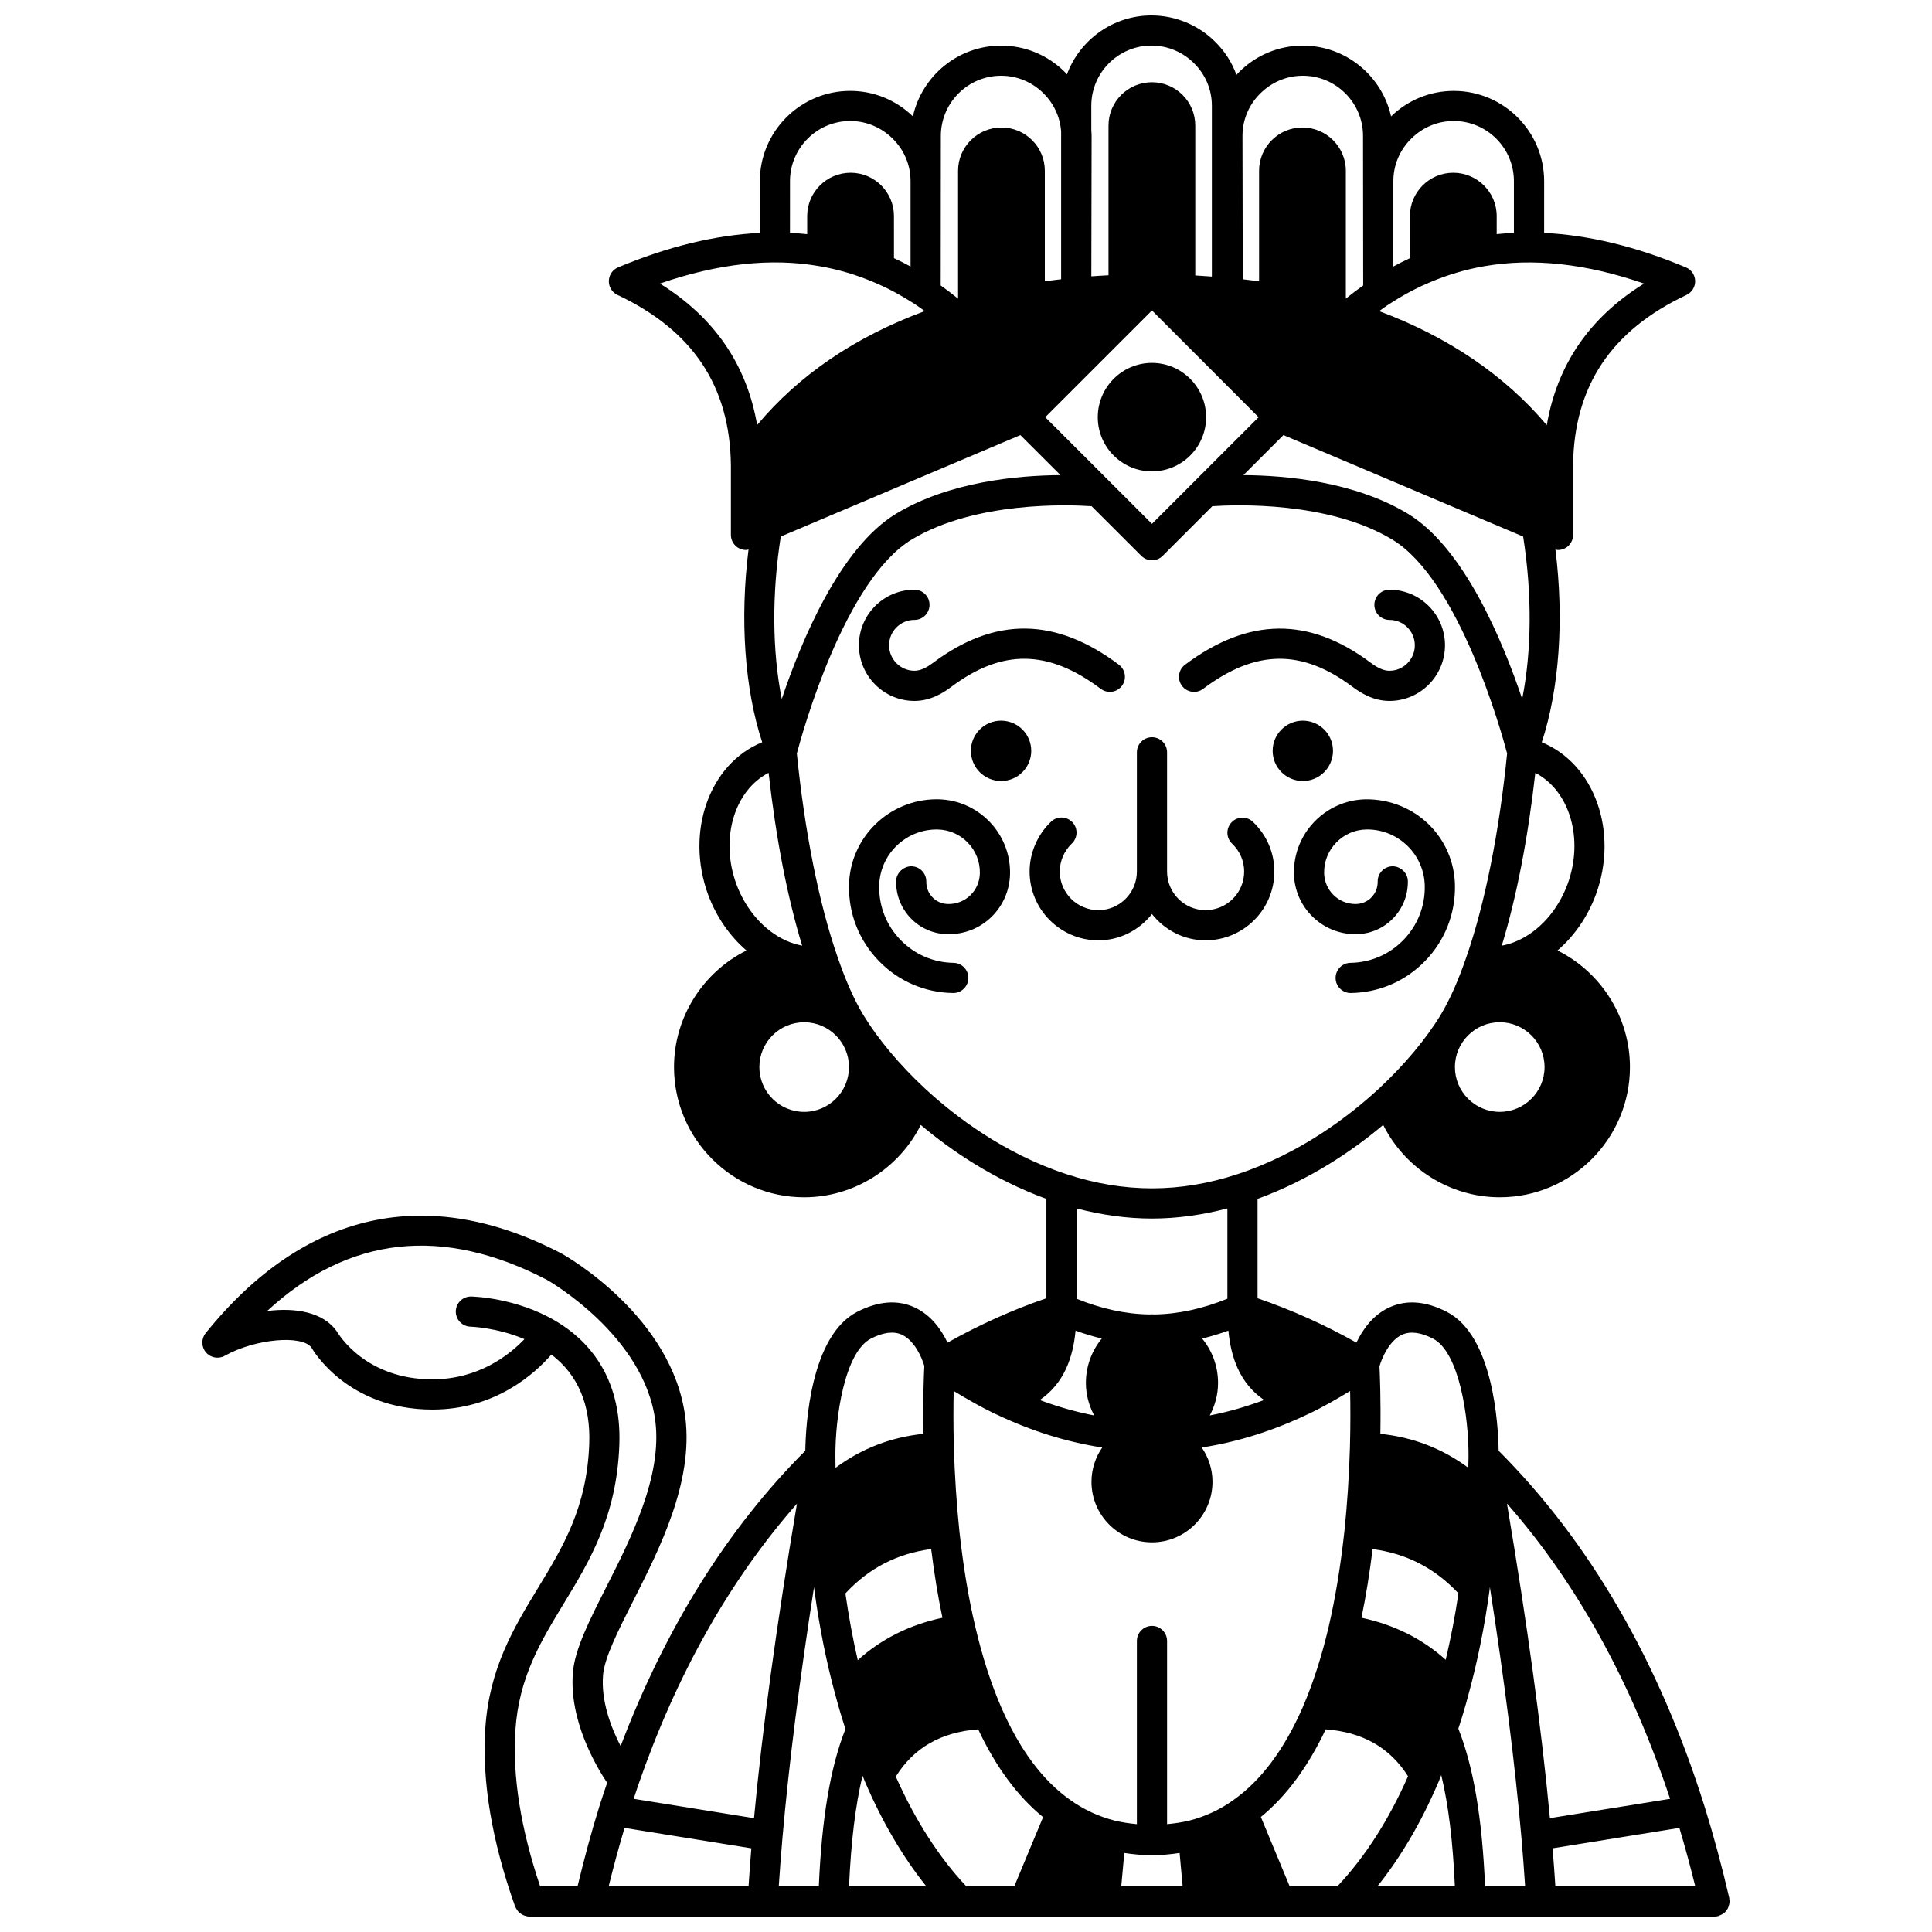 <?xml version="1.0" encoding="UTF-8"?>
<!-- Uploaded to: ICON Repo, www.iconrepo.com, Generator: ICON Repo Mixer Tools -->
<svg width="800px" height="800px" version="1.1" viewBox="144 144 512 512" xmlns="http://www.w3.org/2000/svg">
 <defs>
  <clipPath id="a">
   <path d="m197 148.09h406v503.81h-406z"/>
  </clipPath>
 </defs>
 <path d="m497.26 342.98c0 4.418-3.578 7.996-7.996 7.996-4.414 0-7.996-3.578-7.996-7.996s3.582-7.996 7.996-7.996c4.418 0 7.996 3.578 7.996 7.996"/>
 <path d="m417.29 342.98c0 4.418-3.578 7.996-7.996 7.996s-7.996-3.578-7.996-7.996 3.578-7.996 7.996-7.996 7.996 3.578 7.996 7.996"/>
 <path d="m386.34 329.75c4.273 0 7.609-2.113 9.754-3.719 13.48-10.102 25.703-9.941 39.625 0.52 1.762 1.32 4.273 0.969 5.598-0.797 1.324-1.762 0.969-4.269-0.797-5.598-16.77-12.598-32.875-12.77-49.219-0.527-1.973 1.469-3.504 2.125-4.965 2.125-3.703 0-6.719-3.031-6.719-6.754 0-3.707 3.016-6.723 6.719-6.723 2.211 0 4-1.789 4-4 0-2.211-1.789-4-4-4-8.113 0-14.715 6.602-14.715 14.719 0.012 8.133 6.609 14.754 14.719 14.754z"/>
 <path d="m462.84 326.55c13.918-10.457 26.141-10.621 39.633-0.512 2.137 1.59 5.469 3.711 9.75 3.711 8.113 0 14.715-6.617 14.715-14.75 0-8.113-6.598-14.719-14.715-14.719-2.211 0-4 1.789-4 4 0 2.211 1.789 4 4 4 3.703 0 6.719 3.016 6.719 6.723 0 3.727-3.016 6.754-6.719 6.754-1.465 0-2.996-0.656-4.957-2.113-16.348-12.246-32.445-12.078-49.227 0.52-1.762 1.328-2.121 3.836-0.797 5.598 1.328 1.762 3.844 2.113 5.598 0.789z"/>
 <path d="m449.28 386.23c3.336 4.211 8.426 6.969 14.195 6.969 10.055 0 18.238-8.18 18.238-18.234 0-4.988-2.016-9.664-5.676-13.168-1.586-1.523-4.125-1.473-5.652 0.125-1.527 1.594-1.473 4.125 0.125 5.652 2.066 1.977 3.207 4.598 3.207 7.391 0 5.641-4.59 10.234-10.238 10.234-5.621 0-10.195-4.59-10.195-10.234v-31.59c0-2.211-1.789-4-4-4s-4 1.789-4 4v31.59c0 5.641-4.574 10.234-10.195 10.234-5.644 0-10.238-4.59-10.238-10.234 0-2.769 1.168-5.477 3.203-7.426 1.594-1.523 1.656-4.059 0.129-5.648-1.523-1.598-4.059-1.66-5.648-0.129-3.606 3.441-5.68 8.258-5.68 13.207 0 10.051 8.18 18.234 18.238 18.234 5.762-0.004 10.852-2.762 14.188-6.973z"/>
 <path d="m392.6 355.82c-0.117 0-0.234-0.004-0.355-0.004-12.664 0-23.062 10.18-23.25 22.844-0.133 7.492 2.664 14.586 7.879 19.977 5.215 5.387 12.207 8.414 19.695 8.523h0.059c2.184 0 3.961-1.75 4-3.938 0.031-2.207-1.73-4.023-3.938-4.059-5.348-0.078-10.344-2.242-14.066-6.09-3.727-3.852-5.727-8.918-5.625-14.281 0.125-8.305 6.945-14.973 15.246-14.973 0.078 0 0.156 0.004 0.234 0.004 3.039 0.059 5.883 1.293 7.996 3.484 2.113 2.184 3.25 5.055 3.195 8.082-0.082 4.594-3.777 8.277-8.457 8.184-1.559-0.023-3.012-0.648-4.09-1.766-1.082-1.121-1.668-2.598-1.645-4.172 0.031-2.207-1.73-4.023-3.938-4.059-2.094-0.016-4.027 1.73-4.059 3.938-0.055 3.699 1.328 7.191 3.894 9.848 2.57 2.66 6.027 4.152 9.711 4.207 9.16 0.172 16.422-7.039 16.582-16.039 0.184-10.668-8.355-19.508-19.07-19.711z"/>
 <path d="m505.95 355.82c-10.699 0.203-19.242 9.043-19.039 19.703 0.16 8.91 7.438 16.047 16.277 16.047 0.098 0 0.195-0.004 0.293-0.004 3.699-0.055 7.152-1.547 9.723-4.207 2.566-2.656 3.945-6.148 3.894-9.848-0.035-2.211-1.945-3.93-4.059-3.938-2.211 0.035-3.969 1.852-3.938 4.059 0.023 1.57-0.559 3.051-1.645 4.172-1.082 1.121-2.535 1.746-4.102 1.766-0.051 0-0.102 0.004-0.148 0.004-4.512 0-8.219-3.644-8.297-8.191-0.059-3.027 1.078-5.898 3.195-8.082 2.113-2.191 4.957-3.422 7.981-3.484 0.082 0 0.156-0.004 0.234-0.004 8.312 0 15.133 6.672 15.258 14.988 0.098 5.356-1.902 10.422-5.625 14.27-3.723 3.852-8.719 6.016-14.066 6.09-2.211 0.035-3.969 1.852-3.938 4.059 0.035 2.191 1.816 3.938 4 3.938h0.059c7.488-0.113 14.484-3.141 19.695-8.523 5.215-5.391 8.008-12.484 7.879-19.965-0.199-12.789-10.629-22.953-23.633-22.848z"/>
 <path d="m463.63 254.57c0-7.934-6.438-14.395-14.355-14.395-7.914 0-14.355 6.457-14.355 14.395 0 7.914 6.438 14.355 14.355 14.355 7.918 0 14.355-6.441 14.355-14.355z"/>
 <g clip-path="url(#a)">
  <path d="m602.16 649.02c0.074-0.258 0.133-0.508 0.156-0.777 0.012-0.121 0.066-0.219 0.066-0.34 0-0.164-0.07-0.301-0.094-0.461-0.016-0.152 0.02-0.297-0.012-0.449-1.973-8.492-4.18-16.66-6.559-24.281-12.066-38.426-30.441-70.094-54.562-94.25-0.113-6.871-1.398-30.496-13.754-36.82-5.574-2.863-10.684-3.25-15.203-1.172-4.504 2.074-7.18 6.086-8.727 9.336-8.48-4.762-17.258-8.703-26.203-11.754v-26.344c13.941-5.086 25.258-12.816 33.293-19.594 5.754 11.523 17.715 19.172 30.883 19.172 19.027 0 34.508-15.477 34.508-34.508 0-13.27-7.715-25.184-19.199-30.898 4.414-3.793 7.973-8.879 10.164-14.785 6.094-16.609-0.309-34.66-14.332-40.383 4.637-14.117 5.945-32.48 3.621-51.094 0.227 0.039 0.445 0.137 0.676 0.137 0.777 0 1.547-0.227 2.211-0.668 1.117-0.742 1.789-1.992 1.789-3.332v-18.5c0.258-20.934 10.09-35.688 30.055-45.094 1.422-0.672 2.328-2.125 2.293-3.703-0.035-1.582-0.996-2.992-2.449-3.598-13.219-5.547-25.781-8.559-37.57-9.137l0.004-13.688c0-13.207-10.746-23.949-23.949-23.949-6.242 0-12.125 2.406-16.617 6.754-2.398-10.715-11.961-18.754-23.383-18.754-6.383 0-12.398 2.504-16.926 7.035-0.23 0.23-0.438 0.48-0.66 0.719-1.184-3.234-3.047-6.203-5.562-8.684-4.438-4.492-10.617-7.066-16.957-7.066-10.277 0-19.035 6.523-22.426 15.633-0.176-0.188-0.312-0.406-0.492-0.586-4.547-4.547-10.562-7.051-16.945-7.051-11.418 0-20.984 8.039-23.367 18.75-4.504-4.352-10.379-6.754-16.617-6.754-13.207 0-23.949 10.746-23.949 23.949v13.688c-11.801 0.578-24.348 3.59-37.57 9.137-1.457 0.609-2.414 2.019-2.449 3.598s0.867 3.031 2.293 3.703c19.965 9.414 29.797 24.164 30.055 45.094v18.5c0 1.34 0.672 2.586 1.789 3.332 0.664 0.441 1.43 0.668 2.211 0.668 0.227 0 0.449-0.098 0.672-0.137-2.324 18.613-1.016 36.969 3.621 51.09-14 5.664-20.434 23.754-14.324 40.406 2.188 5.898 5.746 10.98 10.156 14.773-11.488 5.719-19.199 17.629-19.199 30.898 0 19.027 15.477 34.508 34.508 34.508 13.168 0 25.125-7.648 30.883-19.172 8.031 6.777 19.348 14.508 33.293 19.594v26.34c-8.867 3.012-17.645 6.957-26.203 11.758-1.543-3.25-4.227-7.266-8.73-9.34-4.531-2.086-9.633-1.688-15.199 1.172-12.355 6.324-13.652 29.941-13.758 36.816-20.652 20.656-37.07 46.977-48.941 78.285-2.543-4.934-5.242-11.965-4.66-18.848 0.375-4.586 4.066-11.883 7.973-19.602 7.106-14.047 15.949-31.523 13.84-48.602-3.375-26.805-31.531-42.789-32.828-43.508-35.609-18.559-68.215-11.246-94.289 21.105-1.203 1.492-1.18 3.625 0.055 5.086 1.246 1.477 3.348 1.852 5.008 0.914 8.207-4.582 20.551-5.551 22.965-2.16 0.379 0.672 9.562 16.422 32.066 16.422 16.586 0 27.047-9.438 31.523-14.586 7.039 5.383 10.422 13.332 10.027 23.711-0.629 16.836-6.945 27.238-13.641 38.246-6.32 10.402-12.863 21.164-13.91 37.18-0.91 13.992 1.75 29.852 7.906 47.137 0.016 0.043 0.047 0.07 0.062 0.117 0.051 0.137 0.141 0.246 0.207 0.379 0.156 0.301 0.332 0.574 0.551 0.82 0.109 0.121 0.223 0.223 0.348 0.332 0.242 0.211 0.504 0.387 0.793 0.531 0.137 0.07 0.266 0.145 0.406 0.199 0.449 0.168 0.91 0.285 1.398 0.285h80.445 0.125 168.89 0.125 64.535 0.004c0.301 0 0.602-0.031 0.898-0.105 0.113-0.027 0.195-0.105 0.305-0.141 0.27-0.09 0.508-0.203 0.75-0.344 0.215-0.125 0.414-0.246 0.605-0.402 0.199-0.172 0.363-0.359 0.527-0.566 0.156-0.195 0.297-0.391 0.41-0.617 0.117-0.227 0.199-0.457 0.27-0.707zm-116.38-5.117-7.637-18.383c6.738-5.496 12.496-13.301 17.184-23.23 9.844 0.754 17.012 4.848 21.816 12.441-5.144 11.66-11.441 21.457-18.738 29.172l-12.625 0.004zm-85.695 0c-7.223-7.668-13.5-17.438-18.691-29.086 4.773-7.648 11.953-11.773 21.836-12.527 4.66 9.938 10.426 17.75 17.199 23.27l-7.637 18.344zm-31.094-217.12c0 6.551-5.324 11.875-11.875 11.875s-11.875-5.324-11.875-11.875c0-6.551 5.324-11.875 11.875-11.875s11.875 5.328 11.875 11.875zm3.746-13.895c-2.387-3.961-4.672-9.125-6.805-15.367-4.879-14.02-8.684-33.125-10.758-53.848 1.492-5.644 12.68-45.941 30.438-56.691 16.859-10.176 41.582-9.246 47.676-8.832l13.172 13.156c0.75 0.75 1.762 1.172 2.828 1.172 1.062 0 2.078-0.418 2.828-1.172l13.16-13.16c6.062-0.41 30.809-1.348 47.684 8.832 17.762 10.75 28.949 51.047 30.441 56.695-2.07 20.727-5.879 39.832-10.766 53.867-2.129 6.223-4.414 11.383-6.797 15.344-3.859 6.391-9.672 13.34-16.367 19.566-7.906 7.32-20.812 17.207-37.441 22.691-15.281 5.039-30.191 5.039-45.477 0-16.629-5.484-29.539-15.371-37.438-22.688-6.707-6.231-12.52-13.188-16.379-19.566zm-21.82-126.7 63.496-26.887 10.625 10.613c-11.27 0.074-29.438 1.703-43.559 10.223-14.852 8.988-25.102 33.625-30.301 49.098-2.535-12.691-2.648-27.879-0.262-43.047zm196.48 43.043c-5.199-15.473-15.453-40.109-30.305-49.098-14.129-8.52-32.316-10.145-43.582-10.219l10.613-10.613 63.531 26.891c2.383 15.168 2.269 30.352-0.258 43.039zm-126.4-74.668 28.289-28.285 28.254 28.289-16.891 16.887-11.367 11.371zm120.45 160.34c6.551 0 11.875 5.324 11.875 11.875 0 6.551-5.324 11.875-11.875 11.875-6.551 0-11.875-5.324-11.875-11.875 0-6.551 5.332-11.875 11.875-11.875zm13.297 210.93c-2.227-23.805-5.961-51.211-11.387-83.387 18.5 21.043 32.977 47.336 43.234 78.266zm-83.805-4.848c-3.535 2.551-7.481 4.398-11.691 5.477-1.961 0.48-3.953 0.77-5.961 0.961v-48.543c0-2.211-1.789-4-4-4s-4 1.789-4 4v48.543c-2-0.191-3.988-0.477-5.922-0.953-4.231-1.082-8.18-2.918-11.762-5.473-7.285-5.141-13.418-13.375-18.234-24.477-0.004-0.008-0.008-0.02-0.012-0.027-2.699-6.191-5.027-13.418-6.918-21.488-1.773-7.523-3.148-15.789-4.191-25.242-0.746-7.238-1.238-14.699-1.461-22.168-0.168-6.051-0.133-11.184-0.051-14.973 3.531 2.152 7.121 4.195 10.812 5.996 0.02 0.012 0.043 0.004 0.066 0.016 0.051 0.023 0.105 0.043 0.156 0.066 0.008 0.004 0.012 0.004 0.02 0.008 9.402 4.5 18.875 7.453 28.316 8.898-1.793 2.586-2.852 5.715-2.852 9.094 0 8.84 7.191 16.035 16.035 16.035 8.84 0 16.035-7.191 16.035-16.035 0-3.379-1.059-6.504-2.852-9.094 9.426-1.445 18.875-4.394 28.242-8.879 0.055-0.023 0.105-0.047 0.16-0.07 0.008-0.004 0.02-0.008 0.027-0.012 0.023-0.012 0.051-0.004 0.078-0.02 3.59-1.738 7.211-3.797 10.82-5.992 0.078 3.789 0.117 8.918-0.051 14.953-0.223 7.539-0.715 15-1.457 22.152-1.043 9.477-2.406 17.746-4.156 25.277-1.848 7.926-4.18 15.152-6.918 21.48-0.004 0.008-0.008 0.02-0.012 0.027-4.863 11.102-11 19.324-18.27 24.461zm56.191-37.125c-6.184-5.555-13.648-9.297-22.328-11.145 1.168-5.609 2.144-11.637 2.957-18.195 9.031 1.203 16.457 5.035 22.742 11.723-0.871 6.023-2.031 11.883-3.371 17.617zm-57.594-87.223c0.66 6.922 2.91 13.883 9.465 18.383-4.797 1.801-9.598 3.168-14.395 4.094 1.352-2.574 2.191-5.477 2.191-8.609 0-4.523-1.605-8.605-4.215-11.777 2.316-0.551 4.637-1.262 6.953-2.09zm-37.762 13.867c0 3.129 0.84 6.035 2.191 8.609-4.801-0.926-9.605-2.293-14.41-4.09 6.566-4.504 8.82-11.465 9.48-18.387 2.316 0.828 4.629 1.543 6.953 2.09-2.609 3.168-4.215 7.254-4.215 11.777zm-60.457 73.461c-1.309-5.648-2.394-11.574-3.277-17.688 6.168-6.68 13.684-10.57 22.73-11.762 0.816 6.566 1.801 12.594 2.984 18.207-8.762 1.863-16.281 5.672-22.438 11.242zm77.965-117.04c6.582 0 13.281-0.926 19.992-2.684v23.93c-6.496 2.644-13.012 4.086-19.367 4.172-0.438-0.051-0.801-0.051-1.23 0-6.387-0.082-12.895-1.527-19.383-4.168v-23.93c6.707 1.754 13.41 2.68 19.988 2.68zm-105.46 158.91-31.891-5.129c0.391-1.184 0.777-2.398 1.184-3.566 10.176-29.426 24.324-54.457 42.09-74.66-5.422 32.164-9.16 59.562-11.383 83.355zm-34.312 2.582 33.605 5.406c-0.289 3.504-0.535 6.863-0.738 10.078h-37.074c1.32-5.356 2.723-10.531 4.207-15.484zm41.871 2.394c1.695-19.344 4.461-41.25 8.344-66.211 0.039 0.297 0.062 0.613 0.105 0.906 1.316 9.676 3.168 18.93 5.488 27.461 0.039 0.16 0.094 0.324 0.137 0.484 0.004 0.012 0.004 0.023 0.012 0.035 0.758 2.863 1.629 5.789 2.574 8.746-3.996 10.164-6.258 23.547-7.043 41.664h-10.617c0.277-4.137 0.59-8.414 1-13.086zm21.199-16.246c0.207 0.496 0.398 1.031 0.613 1.52 4.582 10.707 10.047 20.02 16.289 27.812h-20.477c0.523-11.84 1.691-21.465 3.574-29.332zm69.371 20.496c2.406 0.359 4.832 0.602 7.328 0.602 2.461 0 4.902-0.242 7.328-0.605l0.809 8.84h-16.27zm83.188-18.633c0.148-0.266 0.25-0.535 0.336-0.832 0.164-0.383 0.312-0.785 0.473-1.172 1.902 7.898 3.082 17.566 3.609 29.473h-20.535c6.211-7.727 11.605-16.93 16.117-27.469zm5.336-14.316c0.98-2.981 1.906-6.047 2.711-9.145 2.387-8.742 4.25-17.98 5.543-27.457 0.012-0.078 0.016-0.16 0.027-0.238 0-0.027 0.008-0.055 0.008-0.082 0.027-0.199 0.043-0.398 0.066-0.602 3.883 24.965 6.652 46.875 8.348 66.223 0.41 4.676 0.723 8.949 0.996 13.086h-10.617c-0.781-18.184-3.059-31.605-7.082-41.785zm24.973 31.711 33.605-5.41c1.484 4.961 2.887 10.141 4.207 15.48h-37.074c-0.203-3.211-0.449-6.566-0.738-10.07zm-39.902-136.1c2.18-0.996 4.926-0.66 8.203 1.023 7.031 3.598 9.512 21.094 9.422 31.277 0 0.008 0.004 0.012 0.004 0.02 0 0.008-0.004 0.012-0.004 0.016 0 0.957-0.051 1.941-0.059 2.906-6.887-5.098-14.68-8.105-23.297-8.98 0.145-9.191-0.133-15.746-0.238-17.887 0.562-2 2.512-6.781 5.969-8.375zm43.867-119.4c-2.559 6.891-7.387 12.348-13.25 14.98-1.367 0.617-2.769 1.039-4.184 1.316 3.926-12.863 6.953-28.504 8.895-45.793 9.078 4.68 12.953 17.465 8.539 29.496zm-5.5-121.66c-11.074-13.145-26.191-23.426-44.422-30.207 0.684-0.488 1.355-1 2.051-1.465 3.984-2.633 7.789-4.688 11.668-6.289 4.582-1.93 9.332-3.328 14.133-4.152 12.809-2.242 26.957-0.723 42.344 4.602-14.48 8.969-23.051 21.57-25.773 37.512zm-35.949-75.891c3.035-3.035 7.043-4.707 11.285-4.707 8.797 0 15.953 7.156 15.953 15.953v13.688c-1.535 0.074-3.059 0.18-4.562 0.348v-4.797c0-6.328-5.168-11.477-11.516-11.477-6.328 0-11.477 5.144-11.477 11.477v11.164c-1.465 0.676-2.93 1.406-4.398 2.207l0.004-22.605c0.004-4.254 1.672-8.242 4.711-11.25zm-39.984-11.996c3.035-3.035 7.043-4.707 11.285-4.707 8.797 0 15.953 7.156 15.953 15.957l0.043 39.625c-1.559 1.105-3.094 2.269-4.598 3.496v-33.887c0-6.328-5.168-11.477-11.516-11.477-6.328 0-11.477 5.144-11.477 11.477v29.301c-1.43-0.203-2.891-0.383-4.328-0.547l-0.07-37.984c0-4.254 1.668-8.246 4.707-11.254zm-28.82-12.703c4.219 0 8.324 1.711 11.305 4.723 3.023 2.992 4.691 6.981 4.691 11.234v45.262c-1.461-0.113-2.918-0.215-4.398-0.297v-39.73c0-6.328-5.144-11.477-11.477-11.477-6.348 0-11.516 5.144-11.516 11.477v39.684c-1.508 0.074-3.019 0.168-4.551 0.285l0.074-37.207c0-0.465-0.031-0.961-0.078-1.441l-0.004-6.559c0.004-8.797 7.164-15.953 15.953-15.953zm-39.863 7.996c4.246 0 8.254 1.672 11.289 4.707 2.731 2.731 4.371 6.316 4.625 10.102v39.125c-1.426 0.168-2.875 0.348-4.32 0.555v-29.297c0-6.328-5.144-11.477-11.477-11.477-6.348 0-11.516 5.144-11.516 11.477v33.887c-1.504-1.223-3.039-2.391-4.598-3.496l0.035-39.625c0.008-8.797 7.164-15.957 15.961-15.957zm-39.984 11.996c4.246 0 8.254 1.672 11.305 4.723 3.023 2.992 4.691 6.981 4.691 11.234v22.602c-1.469-0.805-2.93-1.531-4.398-2.207l-0.004-11.16c0-6.328-5.144-11.477-11.477-11.477-6.348 0-11.516 5.144-11.516 11.477v4.801c-1.504-0.164-3.027-0.273-4.562-0.348l0.004-13.688c0.004-8.797 7.16-15.957 15.957-15.957zm-50.434 43.086c15.391-5.324 29.488-6.863 42.363-4.598 4.781 0.82 9.531 2.215 14.137 4.156 3.856 1.594 7.66 3.652 11.629 6.269 0.703 0.469 1.375 0.98 2.059 1.469-18.441 6.809-33.328 16.922-44.418 30.184-2.734-15.926-11.293-28.516-25.77-37.48zm20.277 159.18c-4.426-12.07-0.527-24.887 8.535-29.52 1.938 17.301 4.965 32.949 8.887 45.801-1.41-0.277-2.816-0.695-4.188-1.312-5.856-2.633-10.68-8.094-13.234-14.969zm35.66 120.41c3.254-1.676 6.004-2.019 8.176-1.035 3.391 1.547 5.328 6.133 5.961 8.277-0.109 2.039-0.391 8.668-0.246 18-8.605 0.883-16.398 3.902-23.281 9.004-0.012-0.977-0.035-1.93-0.035-2.934 0-0.008-0.004-0.012-0.004-0.016 0-0.008 0.004-0.012 0.004-0.02-0.086-10.184 2.398-27.676 9.426-31.277zm-94.238 103.87c0.914-14.055 6.672-23.523 12.762-33.547 6.926-11.398 14.086-23.188 14.789-42.098 0.703-18.523-8.766-28.094-16.82-32.855-10.473-6.231-21.961-6.512-22.445-6.523h-0.074c-2.176 0-3.957 1.742-4 3.922-0.039 2.211 1.719 4.031 3.922 4.074 0.078 0 6.945 0.207 14.273 3.309-4.016 4.195-12.176 10.648-24.398 10.648-17.691 0-24.828-11.887-25.32-12.703-3.625-5.144-11-6.359-18.477-5.402 21.551-19.906 46.484-22.676 74.195-8.238 0.262 0.145 25.832 14.719 28.691 37.461 1.812 14.656-6.422 30.926-13.043 44-4.453 8.805-8.305 16.41-8.805 22.551-1.066 12.629 6.09 24.793 9.07 29.258-0.695 2.047-1.383 4.09-2.062 6.234-2.082 6.668-4.004 13.82-5.781 21.184h-9.918c-5.117-15.199-7.352-29.086-6.559-41.273z"/>
 </g>
</svg>